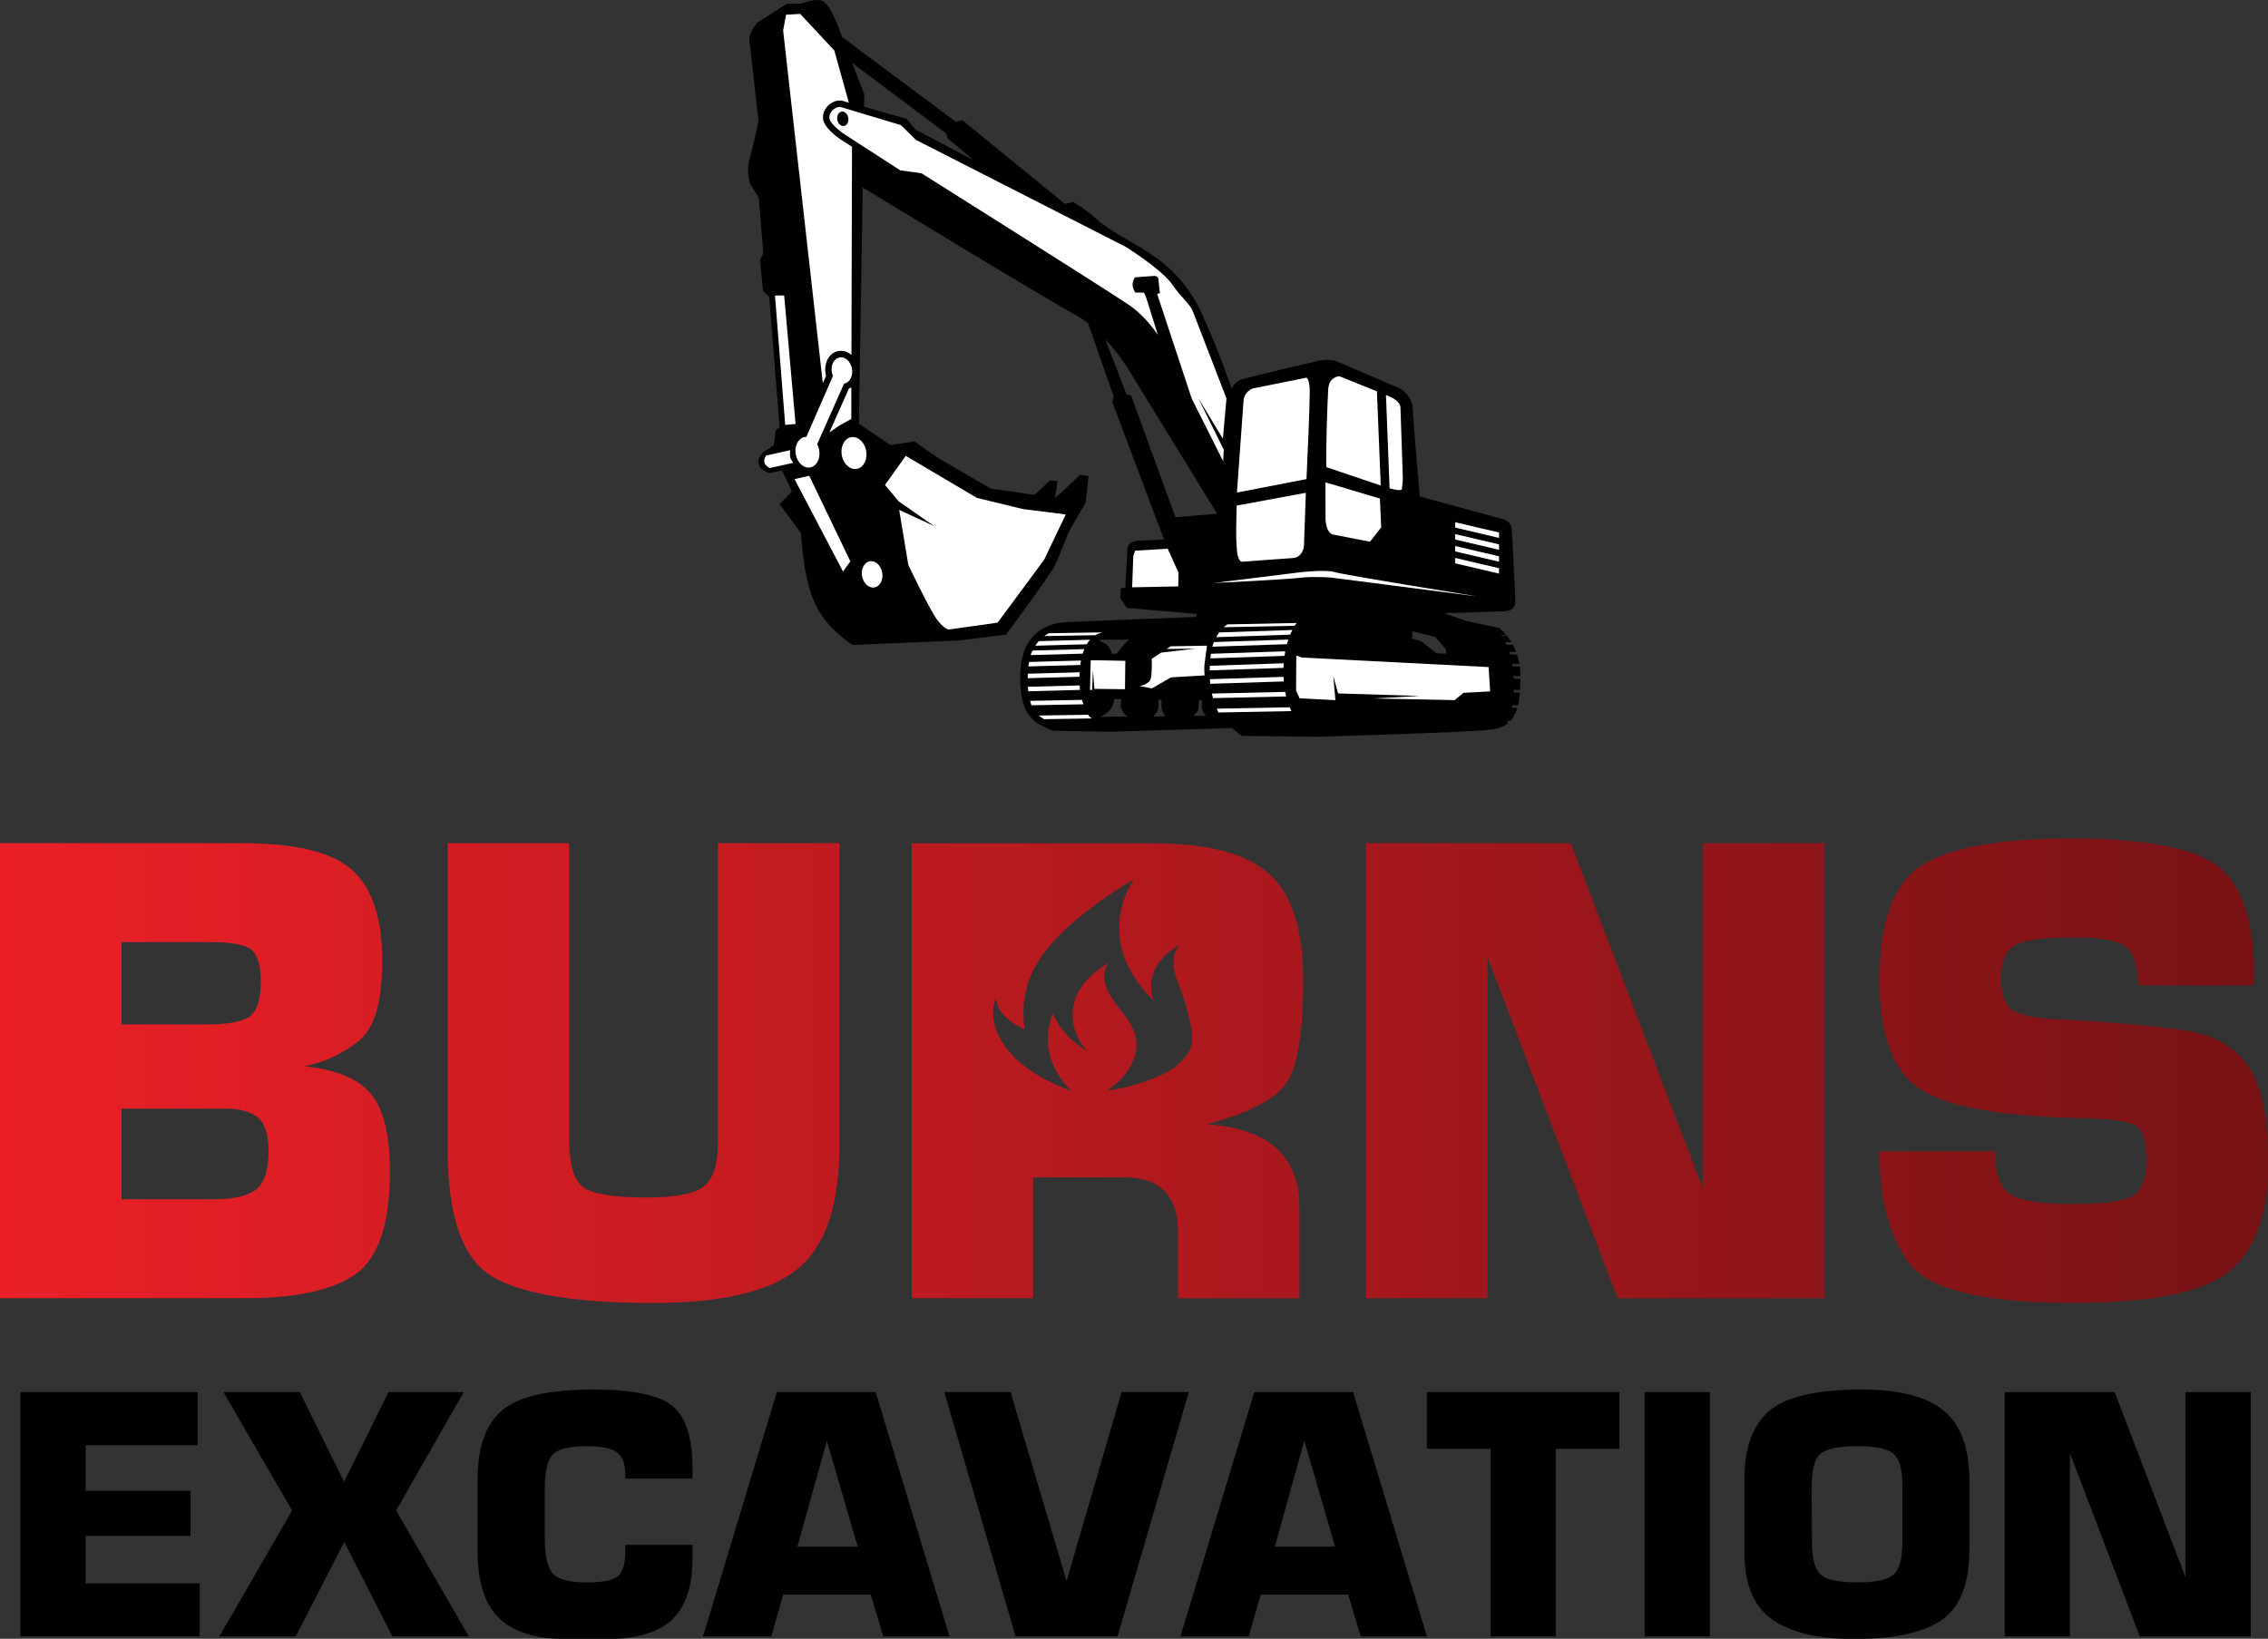 <?xml version="1.0" encoding="UTF-8" standalone="no"?>
<svg
     id="Layer_1"
     version="1.1"
     viewBox="0 0 484.293 350"
     sodipodi:docname="burns-excavation.svg"
     inkscape:version="1.2.2 (732a01da63, 2022-12-09)"
     width="484.293"
     height="350"
     xmlns:inkscape="http://www.inkscape.org/namespaces/inkscape"
     xmlns:sodipodi="http://sodipodi.sourceforge.net/DTD/sodipodi-0.dtd"
     xmlns="http://www.w3.org/2000/svg"
     xmlns:svg="http://www.w3.org/2000/svg">
    <rect x="0" y="0" width="484.293" height="350" fill="#333333" stroke="none"/>
    <sodipodi:namedview
         id="namedview106"
         pagecolor="#ffffff"
         bordercolor="#111111"
         borderopacity="1"
         inkscape:showpageshadow="0"
         inkscape:pageopacity="0"
         inkscape:pagecheckerboard="1"
         inkscape:deskcolor="#d1d1d1"
         showgrid="false"
         inkscape:zoom="0.37185604"
         inkscape:cx="-800.04079"
         inkscape:cy="342.87462"
         inkscape:window-width="1920"
         inkscape:window-height="991"
         inkscape:window-x="2391"
         inkscape:window-y="394"
         inkscape:window-maximized="1"
         inkscape:current-layer="Layer_1" />
    <!-- Generator: Adobe Illustrator 29.1.0, SVG Export Plug-In . SVG Version: 2.1.0 Build 142)    -->
    <defs
         id="defs9">
        <style
             id="style2">
            .st0 {
                fill: #fff;
            }

            .st0, .st1 {
                fill-rule: evenodd;
            }

            .st2 {
                fill: url(#linear-gradient);
            }
        </style>
        <linearGradient
             id="linear-gradient"
             x1="30.17"
             y1="457.08"
             x2="581.83"
             y2="457.08"
             gradientUnits="userSpaceOnUse">
            <stop
                 offset="0"
                 stop-color="#eb2027"
                 id="stop4" />
            <stop
                 offset="1"
                 stop-color="#771215"
                 id="stop6" />
        </linearGradient>
    </defs>
    <g
         id="g35"
         transform="matrix(0.878,0,0,0.878,-26.487,-172.649)"
         inkscape:export-filename="burns-excavation2.svg"
         inkscape:export-xdpi="96"
         inkscape:export-ydpi="96">
        <path
             class="st2"
             d="M 30.17,512.43 V 401.74 h 58.8 c 13.21,0 22.2,2.21 26.95,6.63 4.8,4.37 7.21,11.7 7.21,21.98 0,10.28 -1.95,16.53 -5.84,19.6 -3.84,3.07 -8.19,5.09 -13.04,6.05 7.78,0.82 13.19,3.1 16.21,6.85 3.03,3.7 4.54,9.94 4.54,18.74 0,12.64 -2.76,20.95 -8.29,24.93 -5.48,3.94 -14.44,5.91 -26.88,5.91 H 30.17 Z m 29.55,-66.59 h 20.61 c 5.38,0 8.94,-0.67 10.67,-2.02 1.73,-1.39 2.59,-4.18 2.59,-8.36 0,-3.6 -0.65,-6.1 -1.95,-7.49 -1.25,-1.44 -4.66,-2.16 -10.23,-2.16 H 59.72 Z m 0,42.52 h 22.63 c 4.71,0 8.07,-0.79 10.09,-2.38 2.02,-1.59 3.03,-4.66 3.03,-9.22 0,-4.23 -0.89,-7.01 -2.67,-8.36 -1.78,-1.39 -4.37,-2.09 -7.78,-2.09 H 59.73 v 22.05 z m 79.34,-86.62 h 29.55 v 72.35 c 0,6.05 1.2,9.87 3.6,11.46 2.4,1.59 7.42,2.38 15.06,2.38 7.21,0 11.91,-0.91 14.12,-2.74 2.26,-1.83 3.39,-5.4 3.39,-10.74 v -72.71 h 29.55 v 73.43 c 0,14.61 -3.41,24.67 -10.23,30.2 -6.77,5.48 -18.5,8.22 -35.17,8.22 -18.74,0 -31.73,-2.14 -38.99,-6.41 -7.25,-4.32 -10.88,-14.56 -10.88,-30.7 v -74.73 z m 223.33,0 h 49.8 l 32.07,83.88 v -83.88 h 29.55 v 110.69 h -50.23 l -31.64,-83.02 v 83.02 h -29.55 z m 152.99,74.95 c 0,5.19 1.15,8.62 3.46,10.31 2.31,1.68 7.45,2.52 15.42,2.52 7.97,0 12.9,-0.72 14.92,-2.16 2.07,-1.44 3.1,-4.35 3.1,-8.72 0,-4.37 -0.89,-7.16 -2.67,-8.22 -1.78,-1.06 -6.22,-1.66 -13.33,-1.8 -19.79,-0.43 -32.91,-2.83 -39.35,-7.21 -6.44,-4.42 -9.66,-13.19 -9.66,-26.3 0,-14.36 3.46,-23.71 10.38,-28.03 6.92,-4.32 19,-6.49 36.25,-6.49 17.25,0 29.93,2.23 35.6,6.7 5.67,4.47 8.62,12.64 8.86,24.5 v 4.54 h -28.11 c -0.24,-4.85 -1.27,-8 -3.1,-9.44 -1.78,-1.49 -5.98,-2.23 -12.61,-2.23 -7.49,0 -12.32,0.67 -14.49,2.02 -2.16,1.3 -3.24,4.01 -3.24,8.14 0,3.27 0.77,5.65 2.31,7.13 1.59,1.44 5.21,2.31 10.88,2.59 11.72,0.58 21.96,1.44 30.7,2.59 8.79,1.15 14.75,5.07 17.87,11.75 2.16,4.66 3.24,11.75 3.24,21.26 0,11.87 -3.12,20.42 -9.37,25.66 -6.2,5.19 -18.95,7.78 -38.27,7.78 -21.52,0 -34.74,-3.22 -39.64,-9.66 -4.85,-6.44 -7.28,-15.52 -7.28,-27.24 h 28.11 z M 323.66,470.1 c 10.07,-2.63 16.48,-5.95 19.22,-9.84 2.86,-3.89 4.23,-12.36 4.23,-25.4 0,-12.13 -2.75,-20.71 -8.24,-25.63 -5.61,-5.03 -14.99,-7.44 -28.15,-7.44 h -58.81 v 110.64 h 29.52 v -29.4 h 22.08 c 8.81,0 13.16,4.46 13.16,13.39 v 16.02 h 29.52 v -22.08 c 0,-12.47 -7.44,-19.22 -22.54,-20.25 z m -4.57,-17.28 c -1.03,1.6 -2.63,3.2 -4.58,4.35 -4.46,2.4 -9.73,4 -15.22,4.81 2.75,-1.72 4.81,-3.89 5.95,-6.29 1.6,-2.86 1.83,-6.06 0.34,-9.04 -1.26,-2.75 -3.66,-5.03 -5.26,-7.67 -1.6,-2.52 -2.4,-5.72 -0.57,-8.12 -4.23,2.52 -7.44,5.95 -8.35,9.72 -1.03,4.12 0.11,8.35 3.2,11.78 -4,-2.4 -6.87,-5.61 -8.35,-9.15 -1.72,4.12 -1.6,8.58 0.11,12.59 1.03,2.29 2.52,4.35 4.46,6.29 -5.95,-2.29 -11.44,-5.26 -14.99,-9.38 -3.55,-4 -5.15,-8.92 -3.43,-13.5 0.11,3.32 2.97,6.06 6.98,7.78 -0.92,-6.18 0.23,-12.01 3.89,-17.39 0.23,-0.34 0.46,-0.69 0.69,-1.03 0.46,-0.57 1.03,-1.26 1.49,-1.83 5.38,-6.29 12.81,-11.56 20.48,-16.25 -3.66,5.72 -4.46,12.13 -2.63,18.08 1.37,4.12 3.89,8.12 7.55,11.56 -0.92,-2.17 -1.03,-4.58 -0.11,-6.87 0.23,-0.69 0.46,-1.26 0.92,-1.83 1.14,-1.94 3.09,-3.66 5.38,-4.92 -0.8,0.91 -1.26,1.94 -1.37,2.97 -0.11,0.8 -0.11,1.6 0,2.52 0.23,1.94 1.03,3.89 1.83,5.84 1.03,2.97 1.94,6.06 2.4,9.15 0.46,2.06 0.34,3.89 -0.8,5.84 z"
             id="path11"
             style="fill:url(#linear-gradient)" />
        <g
             id="g33">
            <path
                 d="m 35.12,594.72 v -59.45 h 43.11 v 12.92 H 50.99 v 11.07 H 76.5 v 10.99 H 50.99 v 11.54 h 27.75 v 12.92 H 35.11 Z"
                 id="path13" />
            <path
                 d="m 83.51,594.72 17.69,-30.65 -16.69,-28.8 h 18.58 l 10.76,21.82 10.8,-21.82 h 18.31 l -16.45,28.8 17.68,30.65 h -18.57 l -11.73,-22.99 -11.81,22.99 H 83.5 Z"
                 id="path15" />
            <path
                 d="m 182.24,572.42 h 16.34 v 3.41 c 0,6.62 -1.64,11.54 -4.92,14.74 -3.28,3.17 -8.66,4.76 -16.15,4.76 h -9.56 c -7.4,0 -12.86,-1.68 -16.37,-5.03 -3.51,-3.37 -5.26,-8.89 -5.26,-16.53 V 556.7 c 0,-8.08 2.01,-13.77 6.04,-17.07 4.03,-3.33 11.41,-4.99 22.14,-4.99 9.57,0 15.97,1.34 19.2,3.99 3.25,2.63 4.88,7.68 4.88,15.13 v 2.56 h -16.34 v -0.97 c 0,-2.59 -0.66,-4.38 -1.98,-5.38 -1.29,-1.03 -3.79,-1.55 -7.5,-1.55 -4.21,0 -6.95,0.7 -8.21,2.09 -1.27,1.39 -1.9,4.2 -1.9,8.4 v 11.27 c 0,4.67 0.64,7.74 1.93,9.21 1.32,1.45 4.09,2.17 8.32,2.17 3.77,0 6.26,-0.49 7.48,-1.47 1.23,-1 1.86,-3 1.86,-6 z"
                 id="path17" />
            <path
                 d="m 201.14,594.72 17.96,-59.45 h 24.04 l 17.96,59.45 H 245 l -3.06,-10.21 h -21.28 l -2.91,10.21 h -16.6 z m 22.95,-21.87 h 14.67 l -7.5,-25.74 -7.16,25.74 z"
                 id="path19" />
            <path
                 d="m 289.55,581.24 13.4,-45.98 h 16.34 l -17.34,59.45 h -24.78 l -17.34,-59.45 h 16.11 l 13.62,45.98 z"
                 id="path21" />
            <path
                 d="m 317.25,594.72 17.96,-59.45 h 24.04 l 17.96,59.45 h -16.1 l -3.06,-10.21 h -21.28 l -2.91,10.21 h -16.6 z m 22.95,-21.87 h 14.67 l -7.5,-25.74 -7.16,25.74 z"
                 id="path23" />
            <path
                 d="m 377.18,535.27 h 46.84 v 13.78 h -15.48 v 45.67 h -15.87 v -45.67 h -15.48 v -13.78 z"
                 id="path25" />
            <path
                 d="m 430.15,535.27 h 15.87 v 59.45 h -15.87 z"
                 id="path27" />
            <path
                 d="m 454.42,574.24 v -17.92 c 0,-7.44 1.99,-12.91 5.96,-16.41 4,-3.52 11.56,-5.27 22.68,-5.27 9.08,0 15.7,1.72 19.85,5.15 4.16,3.43 6.23,9.14 6.23,17.14 v 16.53 c 0,8.29 -2.21,14 -6.62,17.15 -4.41,3.15 -11.61,4.72 -21.59,4.72 -8.57,0 -15.13,-1.57 -19.7,-4.72 -4.54,-3.15 -6.81,-8.6 -6.81,-16.37 z m 16.34,-16.1 0.08,13.39 c 0,3.89 0.63,6.54 1.9,7.94 1.29,1.39 4.36,2.08 9.21,2.08 4.26,0 7.14,-0.59 8.63,-1.78 1.5,-1.21 2.25,-3.86 2.25,-7.93 v -13.9 c 0,-3.89 -0.72,-6.44 -2.17,-7.66 -1.41,-1.24 -4.28,-1.87 -8.58,-1.87 -4.67,0 -7.73,0.63 -9.18,1.87 -1.41,1.23 -2.12,3.86 -2.12,7.86 z"
                 id="path29" />
            <path
                 d="m 517.72,535.27 h 26.75 l 17.22,45.05 v -45.05 h 15.87 v 59.45 h -26.98 l -16.99,-44.59 v 44.59 h -15.87 z"
                 id="path31" />
        </g>
    </g>
    <g
         id="g103"
         transform="matrix(0.878,0,0,0.878,-26.487,-172.649)">
        <path
             class="st1"
             d="m 381.36,345.78 5.21,1.85 8.21,1.77 c 0,0 0.77,0.56 1.71,1.7 l -1.24,-0.03 c 0.04,0.06 0.08,0.11 0.11,0.17 l 1.27,0.03 c 0.36,0.45 0.74,0.98 1.11,1.6 l -1.5,-0.05 c 0.1,0.21 0.2,0.42 0.29,0.63 l 1.57,0.05 c 0.28,0.53 0.55,1.12 0.8,1.75 l -1.7,-0.06 c 0.07,0.21 0.13,0.42 0.19,0.63 l 1.73,0.06 c 0.23,0.7 0.42,1.46 0.57,2.27 l -1.77,-0.06 c 0.04,0.21 0.07,0.42 0.11,0.63 l 1.76,0.06 c 0.1,0.73 0.15,1.5 0.15,2.32 v 0.04 l -1.64,-0.06 c 0.02,0.21 0.03,0.42 0.04,0.62 l 1.6,0.06 c 0,0.97 -0.04,1.88 -0.09,2.74 l -1.49,-0.05 c 0,0.21 -0.02,0.42 -0.03,0.62 l 1.47,0.05 c -0.09,1.14 -0.24,2.17 -0.45,3.09 l -1.38,-0.03 c -0.04,0.21 -0.08,0.41 -0.12,0.62 l 1.34,0.03 c -0.37,1.29 -0.91,2.35 -1.68,3.18 h -0.65 c -0.06,0.13 -0.12,0.28 -0.19,0.42 h 0.39 c -1.04,0.92 -2.44,1.48 -4.31,1.7 -6.06,0.71 -42.54,1.72 -42.54,1.72 l -17.99,-0.2 -2.53,-1.92 -29.36,0.91 -13.89,-0.25 c 0,0 -5.66,-1.47 -7.12,-5.76 -1.47,-4.29 -1.31,-10.21 0.05,-13.89 1.36,-3.69 4.95,-6.52 10.11,-6.77 5.15,-0.25 31.53,-1.26 31.53,-1.26 l 0.26,-0.73 -17.08,-1.46 -1.57,-2.42 0.15,-2.35 1.07,-0.13 0.57,-9.92 c 0,0 0.33,-1.42 2.48,-1.52 2.15,-0.1 5.72,-0.29 6.37,-0.32 l -12.55,-33.34 0.3,-1.47 -6.22,-17.79 c -1.01,-0.78 -2.07,-1.49 -3.16,-2.08 -7.17,-3.84 -51.65,-30.93 -51.65,-30.93 l -0.93,57.45 7.69,5.22 5.81,-0.91 5.71,3.99 12.83,7.48 10.66,1.54 3.81,-3.54 1.77,0.2 -0.25,1.97 -0.35,2.1 1.31,-1.06 4.78,-4.52 2.07,0.23 -0.68,6.47 -4.24,7.38 c 0,0 -2.02,5.36 -3.23,7.88 -1.21,2.53 -11.92,16.88 -11.92,16.88 l -11.22,1.41 -26.17,1.11 c -5.08,-3.69 -8.51,-7.33 -10.33,-13.49 -1.82,-6.16 -2.1,-13.69 -2.1,-13.69 l -5.25,-7.07 3.03,-3.13 -2.42,-5.05 -2.88,0.58 c 0,0 -2.5,-0.33 -2.83,-2.4 -0.33,-2.07 2.2,-3.33 2.2,-3.33 l 1.51,-1.06 0.51,-3.71 0.91,-0.56 -2.53,-31.78 -1.52,-1.44 -0.73,-7.58 0.81,-1.51 -1.11,-13.59 -2.12,-3.39 c 0,0 -0.96,-3.08 -0.2,-5.66 0.76,-2.58 2.27,-9.6 2.27,-9.6 l -2.22,-19.65 c 0,0 -0.35,-1.42 1.87,-4.25 l 7.28,-4.65 h 3.54 c 0,0 4.04,-1.72 5.61,-0.3 1.57,1.41 2.93,5 2.93,5 l 1.33,3.43 27.65,20.62 1.57,-0.4 24.98,20.38 1.99,-0.47 c 0,0 2.93,1.62 5.76,4.24 2.83,2.63 9.14,5.81 12.02,7.68 2.88,1.87 9.35,6.11 13.49,15.21 4.14,9.09 7.28,18.29 7.28,18.29 0,0 0.73,-1.74 2.4,-2.27 1.67,-0.53 18.84,-4.57 18.84,-4.57 0,0 2.58,-0.51 4.32,0.2 1.74,0.71 15.51,6.64 15.51,6.64 0,0 2.85,1.82 2.93,4.6 0.08,2.78 1.74,21.6 1.74,21.6 l 20.51,5.61 c 0,0 1.67,0.56 1.84,2.22 0.18,1.67 0.88,17.76 0.88,17.76 0,0 0.08,2.17 -2.37,2.32 -2.1,0.13 -12.16,0.39 -14.96,0.46 v 0 z M 237.4,211.93 l 2.96,7.62 -0.05,3.06 10.33,2.95 2.22,2.63 14.18,7.48 -6.45,-5.41 -0.25,-1.11 z m 48.94,33.93 1.38,0.73 0.2,-0.05 -1.59,-0.68 v 0 z m 29.71,76.59 10.14,-0.84 -21.73,-35.37 c 0,0 -2.16,-3.51 -5.51,-7.1 l 5.19,13.43 1.11,0.25 10.79,29.63 v 0 z m -18.09,29.8 c -0.61,0.05 -0.86,0.07 0.73,0.81 1.59,0.73 1.82,2.59 1.82,2.59 l 1.29,-0.03 c 0,0 0.28,-0.34 1.21,-1.59 0.93,-1.25 1.87,-1.78 1.87,-1.78 z m -0.28,18.75 6.77,-0.04 c 0,0 -1.01,-0.58 -1.49,-1.74 -0.48,-1.16 -0.05,-2.52 -0.05,-2.52 l -1.77,-0.04 c 0,0 -0.05,1.37 -0.91,2.54 -0.86,1.17 -2.55,1.79 -2.55,1.79 v 0 z m 12.89,-0.08 3.06,-0.02 c 0,0 -0.66,-0.81 -0.88,-1.71 -0.23,-0.91 -0.05,-2.27 -0.05,-2.27 l -0.78,-0.05 c 0,0 0.03,0.73 -0.03,1.86 -0.05,1.13 -1.31,2.2 -1.31,2.2 v 0 z m 9.8,-0.14 3.06,-0.02 c 0,0 -0.66,-0.75 -0.88,-1.6 -0.23,-0.84 -0.05,-2.12 -0.05,-2.12 l -0.78,-0.05 c 0,0 0.03,0.69 -0.03,1.73 -0.05,1.05 -1.31,2.05 -1.31,2.05 v 0 z m 53.2,-20.6 c 0.25,0.66 -0.05,1.77 -0.05,1.77 l 2.32,0.66 3.69,2.93 2.38,0.1 -0.15,-1.16 -2.58,-2.93 -5.61,-1.36 z"
             id="path37" />
        <g
             id="g43">
            <path
                 class="st0"
                 d="m 334.8,291.14 13.09,-2.63 c 0,0 0.81,0.23 0.81,3.49 0,3.26 -0.52,15.79 -0.79,21.18 l -16.89,3.27 v -0.37 c 0,0 1.61,-22.33 1.61,-22.33 0,0 0.3,-1.87 2.17,-2.6 v 0 z m 12.95,25.36 v 0.16 c 0,0 -0.46,12.84 -0.46,12.84 0,0 -0.25,2.73 -2.68,2.88 -2.43,0.15 -12.38,0.91 -12.38,0.91 0,0 -1.01,0.08 -1.26,-2.98 -0.26,-3.06 -0.15,-6.21 -0.03,-10.69 l 16.81,-3.11 z"
                 id="path39" />
            <path
                 class="st0"
                 d="m 354.07,326.61 9.28,1.8 2.73,-3.49 -0.31,-7.01 -13.25,-3.95 0.02,8.27 c 0,0 -0.2,3.33 1.54,4.37 v 0 z m 14.05,-11.19 c 1.28,0.35 2.93,0.69 3,0.15 0.12,-0.92 0.24,-2.08 0.21,-2.97 -0.05,-1.77 -0.56,-16.72 -0.56,-16.72 0,0 0.23,-1.69 -3.03,-2.95 l -0.5,-0.19 0.88,22.7 v 0 z m -3.08,-23.58 0.93,22.9 -13.24,-4.47 c -0.12,-4.49 0.27,-15.99 0.47,-19 0.19,-3.01 2.68,-3.13 2.68,-3.13 0,0 5.49,2.23 9.17,3.7 z"
                 id="path41" />
        </g>
        <g
             id="g53">
            <polygon
                 class="st0"
                 points="394.74,326.17 394.74,327.49 384.08,324.98 384.08,323.67 "
                 id="polygon45" />
            <polygon
                 class="st0"
                 points="394.74,329.06 394.74,330.38 384.08,327.88 384.08,326.56 "
                 id="polygon47" />
            <polygon
                 class="st0"
                 points="394.74,331.96 394.74,333.28 384.08,330.77 384.08,329.46 "
                 id="polygon49" />
            <polygon
                 class="st0"
                 points="394.74,334.86 394.74,336.17 384.08,333.67 384.08,332.35 "
                 id="polygon51" />
        </g>
        <g
             id="g71">
            <path
                 class="st0"
                 d="m 326.66,350.48 17.81,-0.6 c -0.17,0.34 -0.35,0.71 -0.53,1.14 l -17.98,0.61 c 0.19,-0.36 0.42,-0.75 0.7,-1.14 z"
                 id="path55" />
            <path
                 class="st0"
                 d="m 325.39,352.82 18.09,-0.61 c -0.12,0.35 -0.24,0.73 -0.34,1.13 l -18.13,0.61 c 0.12,-0.47 0.26,-0.84 0.39,-1.13 z"
                 id="path57" />
            <path
                 class="st0"
                 d="m 324.67,355.67 18.08,-0.61 c -0.07,0.36 -0.13,0.73 -0.18,1.12 l -18.03,0.61 c 0.04,-0.4 0.08,-0.78 0.13,-1.12 z"
                 id="path59" />
            <path
                 class="st0"
                 d="m 324.42,358.59 17.95,-0.61 c -0.03,0.36 -0.04,0.73 -0.06,1.12 l -17.92,0.61 c 0,-0.39 0.01,-0.76 0.02,-1.12 z"
                 id="path61" />
            <path
                 class="st0"
                 d="m 324.43,361.85 17.9,-0.57 c 0.01,0.38 0.04,0.76 0.06,1.12 l -17.89,0.57 c -0.04,-0.36 -0.06,-0.74 -0.08,-1.12 z"
                 id="path63" />
            <path
                 class="st0"
                 d="m 324.89,365.35 17.84,-0.41 c 0.07,0.39 0.15,0.76 0.24,1.11 l -17.8,0.41 c -0.1,-0.35 -0.19,-0.72 -0.28,-1.11 z"
                 id="path65" />
            <path
                 class="st0"
                 d="m 326.08,369.02 17.75,-0.34 c 0.14,0.34 0.29,0.64 0.43,0.93 l -17.75,0.34 c -0.12,-0.24 -0.27,-0.55 -0.43,-0.93 z"
                 id="path67" />
            <path
                 class="st0"
                 d="m 328.68,348.52 16.82,-0.34 c -0.12,0.18 -0.28,0.4 -0.45,0.68 l -17.26,0.35 c 0.27,-0.24 0.56,-0.47 0.88,-0.69 z"
                 id="path69" />
        </g>
        <path
             class="st0"
             d="m 282.8,352.6 12.47,-0.35 c -0.28,0.31 -0.55,0.68 -0.81,1.11 l -12.5,0.35 c 0.22,-0.35 0.49,-0.73 0.83,-1.11 v 0 z m 2.4,-1.92 13.27,-0.22 c 0,0 -0.88,0.05 -1.9,0.69 l -12.42,0.21 c 0.32,-0.24 0.66,-0.46 1.05,-0.67 v 0 z m -2.31,20.01 11.93,-0.19 c 0.12,0.3 0.44,0.61 0.86,0.9 l -11.65,0.18 c -0.15,-0.24 -0.95,-0.53 -1.15,-0.9 v 0 z m -2.2,-3.57 12.62,-0.24 c 0.11,0.4 0.23,0.76 0.35,1.08 l -12.64,0.24 c -0.12,-0.34 -0.23,-0.71 -0.33,-1.08 z m -0.54,-3.42 12.58,-0.33 c 0.03,0.38 0.06,0.74 0.1,1.09 l -12.59,0.33 c -0.04,-0.35 -0.07,-0.72 -0.09,-1.09 z m -0.01,-3.18 12.6,-0.35 c -0.03,0.38 -0.04,0.74 -0.05,1.09 l -12.58,0.35 c 0,-0.38 0.01,-0.74 0.03,-1.09 z m 0.29,-2.86 12.64,-0.35 c -0.06,0.35 -0.12,0.71 -0.17,1.09 l -12.63,0.35 c 0.05,-0.39 0.1,-0.76 0.16,-1.1 v 0 z m 0.86,-2.77 12.58,-0.35 c -0.14,0.34 -0.28,0.71 -0.4,1.1 l -12.65,0.35 c 0.15,-0.46 0.31,-0.83 0.46,-1.1 z"
             id="path73" />
        <polygon
             class="st0"
             points="383.93,366.94 364.22,366.54 375.44,365.93 355.59,365.31 354.44,361.13 354.94,366.95 346.24,366.5 345.38,364.62 345.43,356.08 346.74,356.58 392.21,358.91 392.57,364.82 386.1,365.17 "
             id="polygon75" />
        <path
             class="st0"
             d="m 295.42,357.26 c 0.46,-0.06 8.43,0.13 8.43,0.13 l -0.08,6.9 -7.44,-0.09 -0.37,-4.5 -0.17,4.77 -0.53,-0.02 0.17,-7.19 z"
             id="path77" />
        <polygon
             class="st0"
             points="305.79,331.8 306.24,330.59 314.15,330.11 316.78,335.92 316.73,339.28 305.51,339.5 "
             id="polygon79" />
        <path
             class="st0"
             d="m 248.85,320.66 2.22,13.39 c 0,0 5.05,10.61 6.87,13.14 1.82,2.53 2.98,2.58 2.98,2.58 l 11.87,-1.67 11.32,-15.31 5.25,-11.01 -10.41,-1.31 -11.22,-2.73 -17.28,-10.21 -5.05,7.07 3.33,3.99 8.66,6.04 -8.56,-3.97 z"
             id="path81" />
        <path
             class="st0"
             d="m 242.05,333.14 c 1.38,0 2.6,1.44 2.73,3.21 0.12,1.77 -0.89,3.21 -2.28,3.21 -1.39,0 -2.6,-1.44 -2.73,-3.21 -0.12,-1.77 0.89,-3.21 2.28,-3.21 z"
             id="path83" />
        <polygon
             class="st0"
             points="236.97,333.19 226.98,312.37 223.4,313.18 235.2,335.67 "
             id="polygon85" />
        <path
             class="st0"
             d="m 237.58,302.95 c 1.68,0 3.16,1.74 3.31,3.89 0.15,2.15 -1.08,3.89 -2.76,3.89 -1.68,0 -3.15,-1.74 -3.31,-3.89 -0.15,-2.15 1.08,-3.89 2.76,-3.89 z"
             id="path87" />
        <path
             class="st0"
             d="m 231.88,301.83 2.39,-1.66 2.93,-1.62 0.02,-7.71 c -0.19,0.14 -0.4,0.26 -0.62,0.36 l -4.72,10.62 v 0 z m 5.36,-18.84 0.14,-50.65 -2.81,-1.82 h -0.02 c -1.44,-1.01 -3.88,-2.99 -4.18,-4.77 -0.43,-2.48 1.94,-4.89 4.42,-4.64 l 0.15,0.02 1.68,0.5 -3.55,-12.72 -8.29,-8.89 -3.44,0.2 -0.71,3.84 9.65,85.8 0.8,-1.84 c -0.11,-0.38 -0.18,-0.77 -0.2,-1.17 -0.17,-2.35 1.26,-4.87 3.82,-4.87 0.99,0 1.86,0.39 2.54,1 z"
             id="path89" />
        <path
             class="st0"
             d="m 234.7,283.55 c 1.38,0 2.6,1.44 2.73,3.21 0.11,1.64 -0.75,2.99 -1.97,3.18 l -6.56,14.76 c 0.31,0.57 0.51,1.23 0.56,1.94 0.15,2.07 -1.04,3.74 -2.65,3.74 -1.61,0 -3.04,-1.68 -3.18,-3.74 -0.14,-2.07 1.04,-3.74 2.65,-3.74 v 0 l 6.46,-14.8 c -0.17,-0.41 -0.29,-0.86 -0.32,-1.34 -0.13,-1.77 0.89,-3.21 2.28,-3.21 z"
             id="path91" />
        <path
             class="st0"
             d="m 234.62,222.67 14.65,4.4 3.64,3.59 51.03,26.02 c 0,0 8.74,5.46 11.27,9.09 2.53,3.64 4.34,4.75 5.05,6.57 0.71,1.82 8.19,21.22 8.19,21.22 l -0.87,9.8 -6,-9.9 6.21,12.57 -0.15,2.79 -7.64,-15.22 -8.4,-25.44 0.67,-0.26 c 0,0 -0.3,-2.23 -0.36,-3.3 -0.06,-1.07 -1.41,-0.81 -1.41,-0.81 l -1.84,0.12 -2.49,0.2 c 0,0 -0.57,0.79 -0.55,1.8 0.02,1.01 0.65,1.88 0.65,1.88 l 2.12,0.04 0.46,0.97 2.92,9.29 c -1.84,-2.64 -4.25,-5.42 -7.17,-7.37 -7.28,-4.85 -50.32,-31.93 -50.32,-31.93 l -5.15,-0.71 -13.69,-8.84 c 0,0 -3.28,-2.27 -3.54,-3.74 -0.25,-1.46 1.26,-2.98 2.73,-2.83 v 0 z m 0.4,1.1 c -0.76,0 -1.31,0.79 -1.25,1.76 0.07,0.97 0.74,1.76 1.49,1.76 0.75,0 1.31,-0.79 1.25,-1.76 -0.07,-0.97 -0.74,-1.76 -1.49,-1.76 z"
             id="path93" />
        <path
             class="st0"
             d="m 216.48,307.45 5.84,-1.31 c 0,0 -0.15,1.47 0.15,2.07 0.3,0.61 0.63,1.01 0.63,1.01 l -5.68,1.26 c 0,0 -2.35,-0.86 -0.93,-3.03 z"
             id="path95" />
        <polygon
             class="st0"
             points="218.65,268.52 220.88,268.5 223.65,299.77 221.13,300 "
             id="polygon97" />
        <path
             class="st0"
             d="m 325.36,338.45 21.22,-2.63 c 0,0 6.09,-0.68 8.11,-0.03 2.02,0.66 34.84,5.94 34.84,5.94 l -35.67,-4.6 c 0,0 -3.46,-0.26 -6.52,-0.05 -3.54,0.51 -21.98,1.37 -21.98,1.37 z"
             id="path99" />
        <path
             class="st0"
             d="m 310.29,356.88 2.26,-1.49 8.31,-0.97 -6.97,0.08 0.98,-0.65 8.84,-0.15 c 0,0 -0.5,3.5 -0.61,4.6 -0.11,1.1 0.03,2.63 0.03,2.63 l -8.18,0.48 -4.62,2.68 -3.03,-0.56 c 0,0 2.32,-0.35 2.73,-1.82 0.4,-1.47 0.24,-4.82 0.24,-4.82 z"
             id="path101" />
    </g>
</svg>
